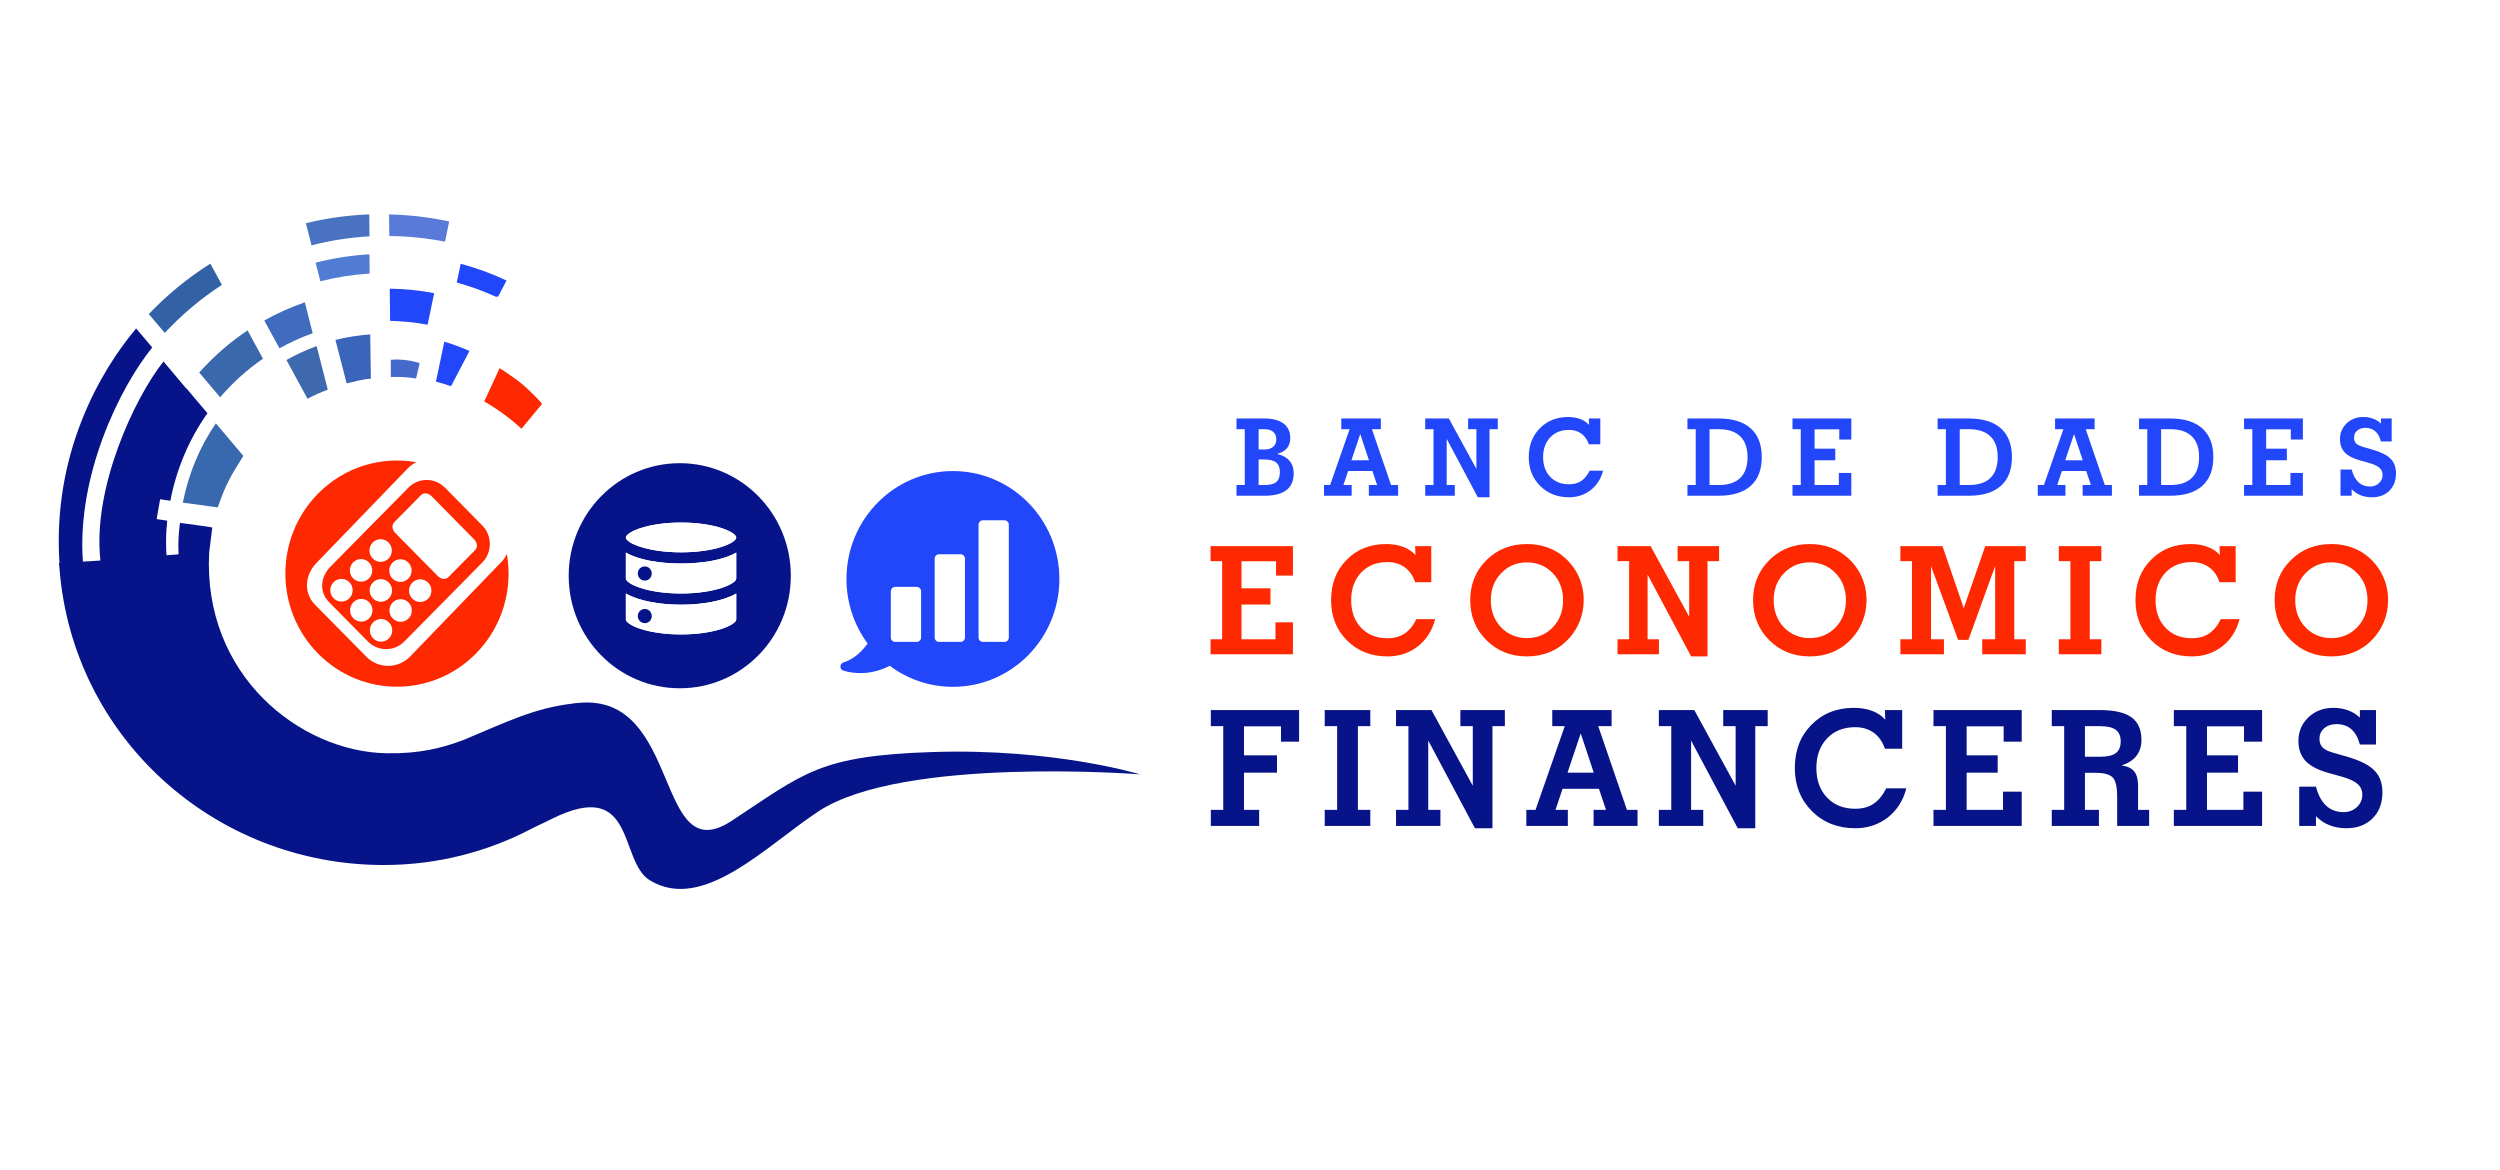 <svg width="233" height="109" viewBox="0 0 233 109" fill="none" xmlns="http://www.w3.org/2000/svg">
<rect width="233" height="109" fill="white"/>
<g clip-path="url(#clip0_22_1147)">
<path d="M41.474 22.526L41.864 20.642C40.051 20.251 38.177 20.029 36.26 19.983L36.283 21.998C38.057 22.013 39.79 22.194 41.474 22.526Z" fill="#597AD8"/>
<path d="M20.681 26.549L19.604 24.572C17.505 25.897 15.58 27.477 13.868 29.27L15.357 31.026C16.942 29.324 18.729 27.82 20.681 26.549Z" fill="#3261A5"/>
<path d="M34.438 22.026L34.413 19.98C32.388 20.058 30.411 20.338 28.508 20.803L29.035 22.868C30.777 22.416 32.584 22.133 34.438 22.026Z" fill="#4972C1"/>
<path d="M36.359 29.908C37.549 29.927 38.719 30.05 39.853 30.265L40.465 27.324C39.122 27.064 37.738 26.92 36.324 26.904L36.359 29.908Z" fill="#2247FA"/>
<path d="M29.141 31.057L28.413 28.175C27.096 28.631 25.83 29.197 24.631 29.871L26.046 32.463C27.032 31.911 28.064 31.441 29.141 31.057Z" fill="#416BBF"/>
<path d="M34.453 25.492L34.432 23.699C32.712 23.802 31.033 24.068 29.415 24.485L29.859 26.217C31.342 25.835 32.878 25.592 34.453 25.492Z" fill="#507CD3"/>
<path d="M46.208 27.651H46.421L47.21 26.145C45.843 25.505 44.415 24.978 42.936 24.579L42.57 26.333C43.824 26.679 45.039 27.121 46.208 27.651Z" fill="#2247FA"/>
<path d="M42.035 35.996L43.752 32.711C42.993 32.376 42.217 32.079 41.412 31.843L40.627 35.571C41.048 35.672 41.471 35.805 42.035 35.996Z" fill="#2247FA"/>
<path d="M34.504 31.166C33.386 31.254 32.317 31.41 31.262 31.681L32.309 35.73C33.047 35.563 33.792 35.344 34.568 35.292L34.504 31.166Z" fill="#3A65BA"/>
<path d="M39.115 33.845C39.115 33.845 38.563 33.645 37.739 33.549C37.002 33.463 36.42 33.535 36.42 33.535L36.427 35.142C37.166 35.101 37.894 35.142 38.779 35.274L39.115 33.845Z" fill="#446BCC"/>
<path d="M24.51 33.429L23.073 30.794C21.411 31.907 19.896 33.225 18.566 34.72L20.517 37.025C21.688 35.659 23.029 34.448 24.51 33.429Z" fill="#3A68AD"/>
<path d="M20.12 39.456C18.622 41.629 17.571 44.154 17.04 46.849L20.294 47.289C21.154 44.754 21.813 43.936 22.677 42.489L20.12 39.456Z" fill="#3868AD"/>
<path d="M29.511 32.256C28.533 32.613 27.59 33.046 26.692 33.552L28.661 37.162C29.268 36.839 29.897 36.556 30.55 36.317L29.511 32.256Z" fill="#3E69AF"/>
<path d="M48.6 39.962C48.6 39.962 47.953 39.336 46.992 38.632C45.885 37.823 45.133 37.414 45.133 37.414L46.563 34.315C46.563 34.315 47.98 35.197 48.832 35.941C49.854 36.835 50.527 37.638 50.527 37.638L48.6 39.962Z" fill="#FE2901"/>
<path d="M86.99 70.086C76.3 70.426 74.975 72.049 68.172 76.513C61.009 81.214 63.563 64.613 53.962 65.506C53.918 65.51 53.877 65.516 53.833 65.521C53.759 65.524 53.686 65.528 53.617 65.533C53.534 65.545 53.456 65.559 53.374 65.572C49.793 66.002 47.342 67.228 43.219 68.957C41.222 69.715 39.066 70.266 35.985 70.203C27.967 70.038 18.897 62.94 19.494 51.502C19.503 51.32 19.799 49.163 19.784 49.16C19.276 49.057 18.012 48.909 16.79 48.734C16.753 48.728 16.559 50.279 16.646 51.648C16.648 51.68 15.854 51.719 15.515 51.749C15.492 51.356 15.477 50.961 15.477 50.562C15.477 49.824 15.51 49.246 15.586 48.526L14.598 48.379C14.7 47.778 14.808 47.158 14.924 46.529L15.875 46.671C16.455 43.687 17.643 40.89 19.335 38.513L17.356 36.174C17.351 36.18 17.347 36.186 17.342 36.192L15.238 33.688C12.548 37.06 8.598 45.492 9.359 52.241C8.819 52.278 8.255 52.312 7.727 52.343C7.136 44.302 11.201 36.054 14.19 32.387L12.689 30.613C9.305 34.625 4.878 42.315 5.542 52.468C5.517 52.471 5.5 52.473 5.5 52.474C5.5 52.562 5.5 52.624 5.499 52.67C5.503 52.604 5.514 52.584 5.539 52.92C6.724 68.653 19.934 80.619 35.762 80.619C40.731 80.619 45.42 79.396 49.549 77.233C49.63 77.191 49.708 77.148 49.788 77.105C50.307 76.866 50.865 76.601 51.41 76.329C59.327 72.385 57.631 80.262 60.568 82.047C65.521 85.058 71.363 78.865 76.275 75.622C84.112 70.444 106.25 72.169 106.25 72.169C106.25 72.169 98.264 69.731 86.99 70.086Z" fill="#071389"/>
<path d="M5.499 52.67C5.495 52.739 5.498 52.857 5.499 52.67V52.67Z" fill="#071389"/>
<path d="M47.242 51.625C47.106 51.913 46.921 52.184 46.686 52.422L38.204 61.208C37.084 62.343 35.266 62.343 34.145 61.206L29.367 56.365C28.247 55.23 28.416 53.559 29.537 52.423L38.019 43.638C38.252 43.402 38.517 43.215 38.798 43.076C35.573 42.505 32.134 43.48 29.643 46.004C25.581 50.121 25.581 56.797 29.643 60.913C33.706 65.031 40.293 65.031 44.355 60.913C46.849 58.387 47.81 54.897 47.242 51.625Z" fill="#FE2901"/>
<path d="M38.066 45.447L30.803 52.808C29.863 53.76 29.722 55.16 30.662 56.113L34.284 59.783C35.225 60.736 36.749 60.737 37.687 59.785L44.951 52.424C45.89 51.472 45.889 49.928 44.949 48.974L41.469 45.448C40.529 44.496 39.006 44.495 38.066 45.447ZM34.739 50.562C35.146 50.15 35.806 50.15 36.213 50.563C36.62 50.976 36.621 51.644 36.214 52.057C35.807 52.469 35.147 52.469 34.739 52.056C34.332 51.644 34.332 50.974 34.739 50.562ZM36.584 52.431C36.991 52.019 37.651 52.02 38.058 52.432C38.465 52.844 38.465 53.513 38.058 53.926C37.651 54.338 36.991 54.338 36.584 53.926C36.177 53.513 36.177 52.843 36.584 52.431ZM36.233 55.776C35.826 56.188 35.166 56.188 34.759 55.776C34.352 55.362 34.352 54.694 34.758 54.282C35.165 53.869 35.825 53.869 36.233 54.282C36.639 54.695 36.639 55.364 36.233 55.776ZM32.913 52.413C33.32 52 33.981 52 34.388 52.413C34.795 52.826 34.795 53.495 34.388 53.907C33.981 54.319 33.321 54.319 32.914 53.906C32.507 53.493 32.507 52.824 32.913 52.413ZM31.089 55.756C30.682 55.343 30.681 54.675 31.088 54.262C31.495 53.85 32.155 53.85 32.562 54.263C32.969 54.675 32.969 55.344 32.562 55.757C32.156 56.169 31.496 56.169 31.089 55.756ZM32.933 57.625C32.526 57.213 32.526 56.544 32.932 56.131C33.339 55.719 33.999 55.72 34.407 56.132C34.814 56.545 34.814 57.214 34.407 57.627C34 58.039 33.34 58.038 32.933 57.625ZM36.251 59.495C35.845 59.907 35.185 59.907 34.778 59.495C34.37 59.082 34.37 58.413 34.777 58.001C35.184 57.589 35.844 57.589 36.251 58.002C36.658 58.415 36.658 59.083 36.251 59.495ZM38.077 57.645C37.67 58.058 37.011 58.058 36.603 57.645C36.196 57.232 36.196 56.563 36.602 56.15C37.009 55.738 37.67 55.739 38.077 56.152C38.484 56.564 38.484 57.233 38.077 57.645ZM39.903 55.795C39.496 56.208 38.836 56.208 38.429 55.795C38.022 55.382 38.022 54.714 38.428 54.301C38.836 53.889 39.495 53.889 39.903 54.301C40.31 54.714 40.31 55.383 39.903 55.795ZM44.282 51.265L41.791 53.788C41.546 54.037 41.109 54 40.817 53.703L36.827 49.659C36.535 49.363 36.497 48.921 36.743 48.672L39.233 46.149C39.479 45.899 39.915 45.938 40.207 46.234L44.197 50.277C44.49 50.574 44.527 51.016 44.282 51.265Z" fill="#FE2901"/>
<path d="M88.812 43.902C83.333 43.902 78.89 48.404 78.89 53.958C78.89 56.215 79.624 58.298 80.863 59.976C80.35 60.682 79.598 61.443 78.606 61.739C78.253 61.852 78.227 62.385 78.599 62.501C79.666 62.837 81.282 62.907 82.923 62.049C84.57 63.283 86.607 64.013 88.812 64.013C94.292 64.013 98.734 59.511 98.734 53.958C98.734 48.405 94.292 43.902 88.812 43.902ZM85.846 59.415C85.846 59.639 85.665 59.824 85.444 59.824H83.428C83.207 59.824 83.025 59.639 83.025 59.415V55.107C83.025 54.883 83.207 54.699 83.428 54.699H85.444C85.665 54.699 85.846 54.883 85.846 55.107V59.415H85.846ZM89.934 59.415C89.934 59.639 89.753 59.824 89.53 59.824H87.516C87.295 59.824 87.113 59.639 87.113 59.415V52.063C87.113 51.84 87.295 51.657 87.516 51.657H89.53C89.753 51.657 89.934 51.84 89.934 52.063V59.415ZM93.619 59.824H91.605C91.384 59.824 91.202 59.639 91.202 59.415V48.898C91.202 48.674 91.384 48.491 91.605 48.491H93.619C93.841 48.491 94.022 48.674 94.022 48.898V59.415H94.022C94.022 59.639 93.841 59.824 93.619 59.824Z" fill="#2247FA"/>
<path d="M63.354 43.169C57.626 43.169 53.002 47.877 53.002 53.658C53.002 59.463 57.626 64.148 63.354 64.148C69.081 64.148 73.704 59.463 73.704 53.658C73.704 47.878 69.081 43.169 63.354 43.169ZM68.618 57.732C68.618 58.219 66.67 59.129 63.474 59.129C60.278 59.129 58.33 58.219 58.33 57.732V55.314C59.49 56.001 61.482 56.357 63.474 56.357C65.466 56.357 67.458 56.002 68.618 55.314V57.732ZM68.618 53.916C68.618 54.405 66.67 55.314 63.474 55.314C60.278 55.314 58.33 54.405 58.33 53.916V51.498C59.49 52.186 61.482 52.518 63.474 52.518C65.466 52.518 67.458 52.186 68.618 51.498V53.916ZM63.474 51.477C60.278 51.477 58.33 50.589 58.33 50.101C58.33 49.613 60.278 48.703 63.474 48.703C66.67 48.703 68.618 49.613 68.618 50.101C68.618 50.589 66.67 51.477 63.474 51.477Z" fill="#071389"/>
<path d="M63.474 48.703C60.279 48.703 58.331 49.613 58.331 50.101C58.331 50.589 60.279 51.477 63.474 51.477C66.67 51.477 68.619 50.589 68.619 50.101C68.619 49.613 66.67 48.703 63.474 48.703Z" fill="white"/>
<path d="M58.331 51.498V53.916C58.331 54.404 60.279 55.313 63.474 55.313C66.67 55.313 68.619 54.404 68.619 53.916V51.498C67.458 52.186 65.467 52.518 63.474 52.518C61.483 52.518 59.491 52.186 58.331 51.498ZM60.091 54.111C59.731 54.111 59.439 53.815 59.439 53.45C59.439 53.085 59.731 52.789 60.091 52.789C60.451 52.789 60.743 53.086 60.743 53.45C60.743 53.815 60.451 54.111 60.091 54.111Z" fill="white"/>
<path d="M58.331 55.314V57.732C58.331 58.22 60.279 59.129 63.474 59.129C66.67 59.129 68.619 58.22 68.619 57.732V55.314C67.458 56.001 65.467 56.357 63.474 56.357C61.483 56.357 59.491 56.002 58.331 55.314ZM60.091 58.077C59.731 58.077 59.439 57.781 59.439 57.416C59.439 57.051 59.731 56.755 60.091 56.755C60.451 56.755 60.743 57.051 60.743 57.416C60.743 57.781 60.451 58.077 60.091 58.077Z" fill="white"/>
<path d="M60.093 54.111C60.453 54.111 60.745 53.816 60.745 53.451C60.745 53.086 60.453 52.79 60.093 52.79C59.733 52.79 59.441 53.086 59.441 53.451C59.441 53.816 59.733 54.111 60.093 54.111Z" fill="#071389"/>
<path d="M60.094 58.078C60.454 58.078 60.746 57.782 60.746 57.416C60.746 57.051 60.454 56.755 60.094 56.755C59.733 56.755 59.441 57.051 59.441 57.416C59.441 57.782 59.733 58.078 60.094 58.078Z" fill="#071389"/>
<path d="M117.303 42.825V45.203H117.845C118.359 45.203 118.727 45.111 118.948 44.925C119.173 44.739 119.285 44.435 119.285 44.012C119.285 43.599 119.171 43.297 118.943 43.109C118.715 42.92 118.349 42.825 117.845 42.825H117.303ZM117.303 40.003V41.893H117.845C118.19 41.893 118.46 41.81 118.655 41.644C118.854 41.478 118.953 41.248 118.953 40.955C118.953 40.649 118.857 40.415 118.665 40.252C118.476 40.086 118.203 40.003 117.845 40.003H117.303ZM115.242 46.204V45.203H116.013V40.003H115.242V39.002H117.845C118.623 39.002 119.218 39.16 119.632 39.476C120.045 39.788 120.252 40.241 120.252 40.833C120.252 41.217 120.151 41.532 119.949 41.776C119.747 42.017 119.441 42.192 119.031 42.303C119.536 42.423 119.918 42.637 120.179 42.943C120.442 43.249 120.574 43.636 120.574 44.105C120.574 44.808 120.346 45.334 119.89 45.682C119.438 46.03 118.756 46.204 117.845 46.204H115.242ZM125.955 42.894H127.586L126.775 40.452L125.955 42.894ZM125.208 45.203H125.975V46.204H123.396V45.203H123.968L125.784 40.003H125.008V39.002H128.694V40.003H127.864L129.646 45.203H130.306V46.204H127.576V45.203H128.348L127.908 43.895H125.647L125.208 45.203ZM134.832 45.203H135.589V46.204H132.83V45.203H133.602V40.003H132.83V39.002H135.032L137.601 43.704V40.003H136.829V39.002H139.593V40.003H138.821V46.346H137.733L134.832 40.897V45.203ZM148.075 41.404C147.931 40.975 147.7 40.644 147.381 40.413C147.062 40.182 146.678 40.067 146.229 40.067C145.506 40.067 144.924 40.299 144.481 40.765C144.038 41.23 143.817 41.844 143.817 42.606C143.817 43.364 144.038 43.976 144.481 44.442C144.924 44.904 145.506 45.135 146.229 45.135C146.678 45.135 147.056 45.034 147.362 44.832C147.671 44.63 147.936 44.308 148.158 43.865H149.408C149.212 44.624 148.828 45.228 148.255 45.677C147.682 46.123 147.007 46.346 146.229 46.346C145.145 46.346 144.248 45.991 143.538 45.282C142.832 44.572 142.479 43.68 142.479 42.606C142.479 41.509 142.824 40.612 143.514 39.915C144.204 39.215 145.081 38.865 146.146 38.865C146.572 38.865 146.953 38.929 147.288 39.056C147.624 39.183 147.894 39.365 148.099 39.603L148.075 39.002H149.149V41.404H148.075ZM159.33 40.003V45.203H160.199C161.075 45.203 161.739 44.984 162.191 44.544C162.644 44.101 162.87 43.455 162.87 42.606C162.87 41.753 162.644 41.107 162.191 40.667C161.739 40.224 161.075 40.003 160.199 40.003H159.33ZM160.16 39.002C161.478 39.002 162.481 39.31 163.168 39.925C163.855 40.54 164.198 41.434 164.198 42.606C164.198 43.774 163.855 44.666 163.168 45.282C162.481 45.897 161.478 46.204 160.16 46.204H157.269V45.203H158.041V40.003H157.269V39.002H160.16ZM167.06 46.204V45.203H167.831V40.003H167.06V39.002H172.543V40.965H171.42V40.013H169.12V41.815H171.049V42.894H169.12V45.203H171.381V44.075H172.543V46.204H167.06ZM182.646 40.003V45.203H183.515C184.391 45.203 185.055 44.984 185.507 44.544C185.96 44.101 186.186 43.455 186.186 42.606C186.186 41.753 185.96 41.107 185.507 40.667C185.055 40.224 184.391 40.003 183.515 40.003H182.646ZM183.476 39.002C184.794 39.002 185.797 39.31 186.484 39.925C187.171 40.54 187.514 41.434 187.514 42.606C187.514 43.774 187.171 44.666 186.484 45.282C185.797 45.897 184.794 46.204 183.476 46.204H180.585V45.203H181.357V40.003H180.585V39.002H183.476ZM192.48 42.894H194.111L193.3 40.452L192.48 42.894ZM191.733 45.203H192.5V46.204H189.921V45.203H190.493L192.309 40.003H191.533V39.002H195.219V40.003H194.389L196.171 45.203H196.831V46.204H194.101V45.203H194.873L194.433 43.895H192.172L191.733 45.203ZM201.416 40.003V45.203H202.285C203.161 45.203 203.825 44.984 204.277 44.544C204.73 44.101 204.956 43.455 204.956 42.606C204.956 41.753 204.73 41.107 204.277 40.667C203.825 40.224 203.161 40.003 202.285 40.003H201.416ZM202.246 39.002C203.564 39.002 204.567 39.31 205.254 39.925C205.941 40.54 206.284 41.434 206.284 42.606C206.284 43.774 205.941 44.666 205.254 45.282C204.567 45.897 203.564 46.204 202.246 46.204H199.355V45.203H200.127V40.003H199.355V39.002H202.246ZM209.146 46.204V45.203H209.917V40.003H209.146V39.002H214.629V40.965H213.506V40.013H211.206V41.815H213.135V42.894H211.206V45.203H213.467V44.075H214.629V46.204H209.146ZM219.175 45.594V46.204H218.135V43.763H219.175C219.312 44.281 219.523 44.674 219.81 44.944C220.099 45.212 220.459 45.345 220.889 45.345C221.218 45.345 221.494 45.241 221.719 45.032C221.944 44.824 222.056 44.569 222.056 44.266C222.056 43.992 221.958 43.769 221.763 43.597C221.571 43.424 221.245 43.273 220.786 43.143L219.966 42.913C219.308 42.731 218.83 42.482 218.53 42.166C218.234 41.847 218.086 41.434 218.086 40.926C218.086 40.34 218.293 39.85 218.706 39.456C219.12 39.062 219.636 38.865 220.254 38.865C220.586 38.865 220.894 38.917 221.177 39.022C221.46 39.126 221.703 39.277 221.905 39.476V39.002H222.905V41.146H221.905C221.791 40.719 221.613 40.402 221.372 40.194C221.131 39.982 220.825 39.876 220.454 39.876C220.142 39.876 219.886 39.962 219.688 40.135C219.492 40.304 219.395 40.521 219.395 40.784C219.395 41.009 219.457 41.188 219.58 41.322C219.707 41.452 219.929 41.562 220.244 41.654L221.118 41.903C221.922 42.137 222.487 42.423 222.813 42.762C223.141 43.097 223.306 43.548 223.306 44.114C223.306 44.788 223.101 45.329 222.691 45.736C222.284 46.142 221.742 46.346 221.065 46.346C220.681 46.346 220.329 46.282 220.01 46.156C219.691 46.029 219.413 45.841 219.175 45.594Z" fill="#2247FA"/>
<path d="M112.824 60.98V59.578H113.904V52.298H112.824V50.897H120.501V53.645H118.928V52.312H115.709V54.834H118.409V56.345H115.709V59.578H118.874V57.999H120.501V60.98H112.824ZM131.89 54.26C131.69 53.658 131.366 53.196 130.92 52.872C130.473 52.548 129.935 52.387 129.307 52.387C128.295 52.387 127.479 52.712 126.859 53.364C126.239 54.016 125.93 54.875 125.93 55.941C125.93 57.003 126.239 57.86 126.859 58.512C127.479 59.159 128.295 59.482 129.307 59.482C129.935 59.482 130.464 59.341 130.892 59.059C131.325 58.776 131.697 58.325 132.007 57.705H133.757C133.483 58.767 132.946 59.612 132.143 60.241C131.341 60.865 130.396 61.178 129.307 61.178C127.789 61.178 126.533 60.681 125.54 59.688C124.551 58.694 124.057 57.445 124.057 55.941C124.057 54.406 124.54 53.15 125.506 52.175C126.472 51.195 127.7 50.705 129.19 50.705C129.787 50.705 130.321 50.794 130.79 50.972C131.259 51.149 131.638 51.405 131.925 51.737L131.89 50.897H133.394V54.26H131.89ZM137.025 55.941C137.025 54.456 137.527 53.212 138.529 52.209C139.536 51.206 140.797 50.705 142.31 50.705C143.007 50.705 143.649 50.812 144.237 51.026C144.83 51.236 145.363 51.553 145.837 51.977C146.411 52.492 146.849 53.086 147.149 53.761C147.45 54.431 147.601 55.157 147.601 55.941C147.601 56.62 147.48 57.268 147.238 57.883C147.001 58.493 146.659 59.04 146.213 59.523C145.707 60.07 145.126 60.483 144.47 60.761C143.813 61.039 143.093 61.178 142.31 61.178C140.806 61.178 139.548 60.674 138.536 59.667C137.529 58.66 137.025 57.418 137.025 55.941ZM138.946 55.941C138.946 56.958 139.265 57.801 139.903 58.471C140.546 59.136 141.348 59.469 142.31 59.469C143.271 59.469 144.073 59.136 144.716 58.471C145.358 57.805 145.68 56.962 145.68 55.941C145.68 54.921 145.356 54.078 144.709 53.412C144.066 52.747 143.267 52.414 142.31 52.414C141.357 52.414 140.557 52.749 139.91 53.419C139.268 54.084 138.946 54.925 138.946 55.941ZM153.556 59.578H154.615V60.98H150.753V59.578H151.833V52.298H150.753V50.897H153.836L157.432 57.48V52.298H156.352V50.897H160.221V52.298H159.141V61.178H157.616L153.556 53.549V59.578ZM163.387 55.941C163.387 54.456 163.888 53.212 164.891 52.209C165.898 51.206 167.158 50.705 168.671 50.705C169.368 50.705 170.011 50.812 170.599 51.026C171.191 51.236 171.725 51.553 172.198 51.977C172.773 52.492 173.21 53.086 173.511 53.761C173.812 54.431 173.962 55.157 173.962 55.941C173.962 56.62 173.841 57.268 173.6 57.883C173.363 58.493 173.021 59.04 172.574 59.523C172.069 60.07 171.488 60.483 170.831 60.761C170.175 61.039 169.455 61.178 168.671 61.178C167.167 61.178 165.909 60.674 164.898 59.667C163.891 58.66 163.387 57.418 163.387 55.941ZM165.308 55.941C165.308 56.958 165.627 57.801 166.265 58.471C166.907 59.136 167.71 59.469 168.671 59.469C169.633 59.469 170.435 59.136 171.077 58.471C171.72 57.805 172.041 56.962 172.041 55.941C172.041 54.921 171.718 54.078 171.071 53.412C170.428 52.747 169.628 52.414 168.671 52.414C167.719 52.414 166.919 52.749 166.272 53.419C165.629 54.084 165.308 54.925 165.308 55.941ZM179.972 59.578H181.175V60.98H177.115V59.578H178.195V52.298H177.115V50.897H181.038L183.021 56.68L185.024 50.897H188.804V52.298H187.731V59.578H188.804V60.98H184.744V59.578H185.947V52.763L183.458 59.633H182.494L179.972 52.763V59.578ZM194.766 59.578H195.846V60.98H191.881V59.578H192.961V52.298H191.881V50.897H195.846V52.298H194.766V59.578ZM206.86 54.26C206.659 53.658 206.336 53.196 205.889 52.872C205.443 52.548 204.905 52.387 204.276 52.387C203.264 52.387 202.448 52.712 201.829 53.364C201.209 54.016 200.899 54.875 200.899 55.941C200.899 57.003 201.209 57.86 201.829 58.512C202.448 59.159 203.264 59.482 204.276 59.482C204.905 59.482 205.434 59.341 205.862 59.059C206.295 58.776 206.666 58.325 206.976 57.705H208.726C208.453 58.767 207.915 59.612 207.113 60.241C206.311 60.865 205.365 61.178 204.276 61.178C202.758 61.178 201.503 60.681 200.509 59.688C199.52 58.694 199.026 57.445 199.026 55.941C199.026 54.406 199.509 53.15 200.475 52.175C201.441 51.195 202.67 50.705 204.16 50.705C204.757 50.705 205.29 50.794 205.759 50.972C206.229 51.149 206.607 51.405 206.894 51.737L206.86 50.897H208.364V54.26H206.86ZM211.995 55.941C211.995 54.456 212.496 53.212 213.499 52.209C214.506 51.206 215.766 50.705 217.279 50.705C217.976 50.705 218.619 50.812 219.207 51.026C219.799 51.236 220.332 51.553 220.806 51.977C221.381 52.492 221.818 53.086 222.119 53.761C222.42 54.431 222.57 55.157 222.57 55.941C222.57 56.62 222.449 57.268 222.208 57.883C221.971 58.493 221.629 59.04 221.182 59.523C220.676 60.07 220.095 60.483 219.439 60.761C218.783 61.039 218.063 61.178 217.279 61.178C215.775 61.178 214.517 60.674 213.506 59.667C212.498 58.66 211.995 57.418 211.995 55.941ZM213.916 55.941C213.916 56.958 214.235 57.801 214.873 58.471C215.515 59.136 216.317 59.469 217.279 59.469C218.241 59.469 219.043 59.136 219.685 58.471C220.328 57.805 220.649 56.962 220.649 55.941C220.649 54.921 220.326 54.078 219.678 53.412C219.036 52.747 218.236 52.414 217.279 52.414C216.327 52.414 215.527 52.749 214.88 53.419C214.237 54.084 213.916 54.925 213.916 55.941Z" fill="#FE2901"/>
<path d="M112.849 76.98V75.478H114.006V67.678H112.849V66.176H121.074V69.121H119.389V67.692H115.94V70.395H119.016V72.014H115.94V75.478H117.353V76.98H112.849ZM126.555 75.478H127.712V76.98H123.464V75.478H124.621V67.678H123.464V66.176H127.712V67.678H126.555V75.478ZM133.112 75.478H134.247V76.98H130.109V75.478H131.266V67.678H130.109V66.176H133.412L137.265 73.23V67.678H136.107V66.176H140.253V67.678H139.096V77.192H137.462L133.112 69.018V75.478ZM146.092 72.014H148.539L147.323 68.352L146.092 72.014ZM144.972 75.478H146.122V76.98H142.254V75.478H143.111L145.836 67.678H144.671V66.176H150.201V67.678H148.956L151.629 75.478H152.618V76.98H148.524V75.478H149.681L149.022 73.515H145.631L144.972 75.478ZM157.608 75.478H158.743V76.98H154.605V75.478H155.762V67.678H154.605V66.176H157.908L161.761 73.23V67.678H160.604V66.176H164.749V67.678H163.592V77.192H161.959L157.608 69.018V75.478ZM175.672 69.78C175.457 69.135 175.11 68.64 174.632 68.293C174.153 67.946 173.577 67.773 172.903 67.773C171.819 67.773 170.945 68.122 170.281 68.82C169.617 69.519 169.285 70.439 169.285 71.582C169.285 72.719 169.617 73.637 170.281 74.335C170.945 75.029 171.819 75.376 172.903 75.376C173.577 75.376 174.143 75.224 174.602 74.921C175.066 74.619 175.464 74.135 175.796 73.471H177.671C177.378 74.609 176.802 75.515 175.943 76.189C175.083 76.857 174.07 77.192 172.903 77.192C171.277 77.192 169.932 76.66 168.867 75.595C167.808 74.531 167.278 73.193 167.278 71.582C167.278 69.936 167.796 68.591 168.831 67.546C169.866 66.496 171.182 65.971 172.779 65.971C173.418 65.971 173.99 66.066 174.492 66.257C174.995 66.447 175.401 66.721 175.708 67.077L175.672 66.176H177.283V69.78H175.672ZM180.2 76.98V75.478H181.357V67.678H180.2V66.176H188.425V69.121H186.741V67.692H183.291V70.395H186.184V72.014H183.291V75.478H186.682V73.786H188.425V76.98H180.2ZM194.316 67.678V70.527H195.729C196.403 70.527 196.892 70.415 197.194 70.19C197.497 69.96 197.648 69.599 197.648 69.106C197.648 68.608 197.497 68.247 197.194 68.022C196.892 67.793 196.403 67.678 195.729 67.678H194.316ZM194.316 75.478H195.62V76.98H191.225V75.478H192.382V67.678H191.225V66.176H195.678C197.036 66.176 198.024 66.401 198.644 66.85C199.269 67.294 199.582 67.995 199.582 68.952C199.582 69.548 199.428 70.043 199.121 70.439C198.818 70.83 198.356 71.13 197.736 71.34C198.278 71.413 198.669 71.599 198.908 71.897C199.147 72.189 199.267 72.629 199.267 73.215V75.478H200.3V76.98H197.319V74.262C197.319 73.33 197.175 72.724 196.887 72.446C196.603 72.168 196.081 72.028 195.319 72.028H194.316V75.478ZM202.602 76.98V75.478H203.759V67.678H202.602V66.176H210.827V69.121H209.142V67.692H205.692V70.395H208.585V72.014H205.692V75.478H209.084V73.786H210.827V76.98H202.602ZM215.846 76.064V76.98H214.286V73.317H215.846C216.051 74.094 216.368 74.685 216.798 75.09C217.233 75.49 217.772 75.69 218.417 75.69C218.91 75.69 219.325 75.534 219.662 75.222C219.999 74.909 220.167 74.526 220.167 74.072C220.167 73.662 220.021 73.327 219.728 73.068C219.44 72.81 218.951 72.582 218.263 72.387L217.032 72.043C216.046 71.769 215.328 71.396 214.879 70.922C214.435 70.444 214.213 69.824 214.213 69.062C214.213 68.183 214.523 67.448 215.143 66.857C215.763 66.267 216.537 65.971 217.465 65.971C217.963 65.971 218.424 66.049 218.849 66.206C219.274 66.362 219.637 66.589 219.94 66.887V66.176H221.442V69.392H219.94C219.769 68.752 219.503 68.276 219.142 67.963C218.78 67.646 218.321 67.487 217.765 67.487C217.296 67.487 216.913 67.617 216.615 67.876C216.322 68.129 216.175 68.454 216.175 68.85C216.175 69.186 216.268 69.455 216.454 69.655C216.644 69.851 216.976 70.017 217.45 70.153L218.761 70.527C219.967 70.878 220.814 71.308 221.302 71.816C221.796 72.319 222.042 72.995 222.042 73.845C222.042 74.856 221.735 75.666 221.119 76.276C220.509 76.887 219.696 77.192 218.68 77.192C218.104 77.192 217.577 77.097 217.098 76.906C216.62 76.716 216.202 76.435 215.846 76.064Z" fill="#071389"/>
</g>
<defs>
<clipPath id="clip0_22_1147">
<rect width="220.049" height="62.871" fill="white" transform="translate(5.475 19.98)"/>
</clipPath>
</defs>
</svg>
